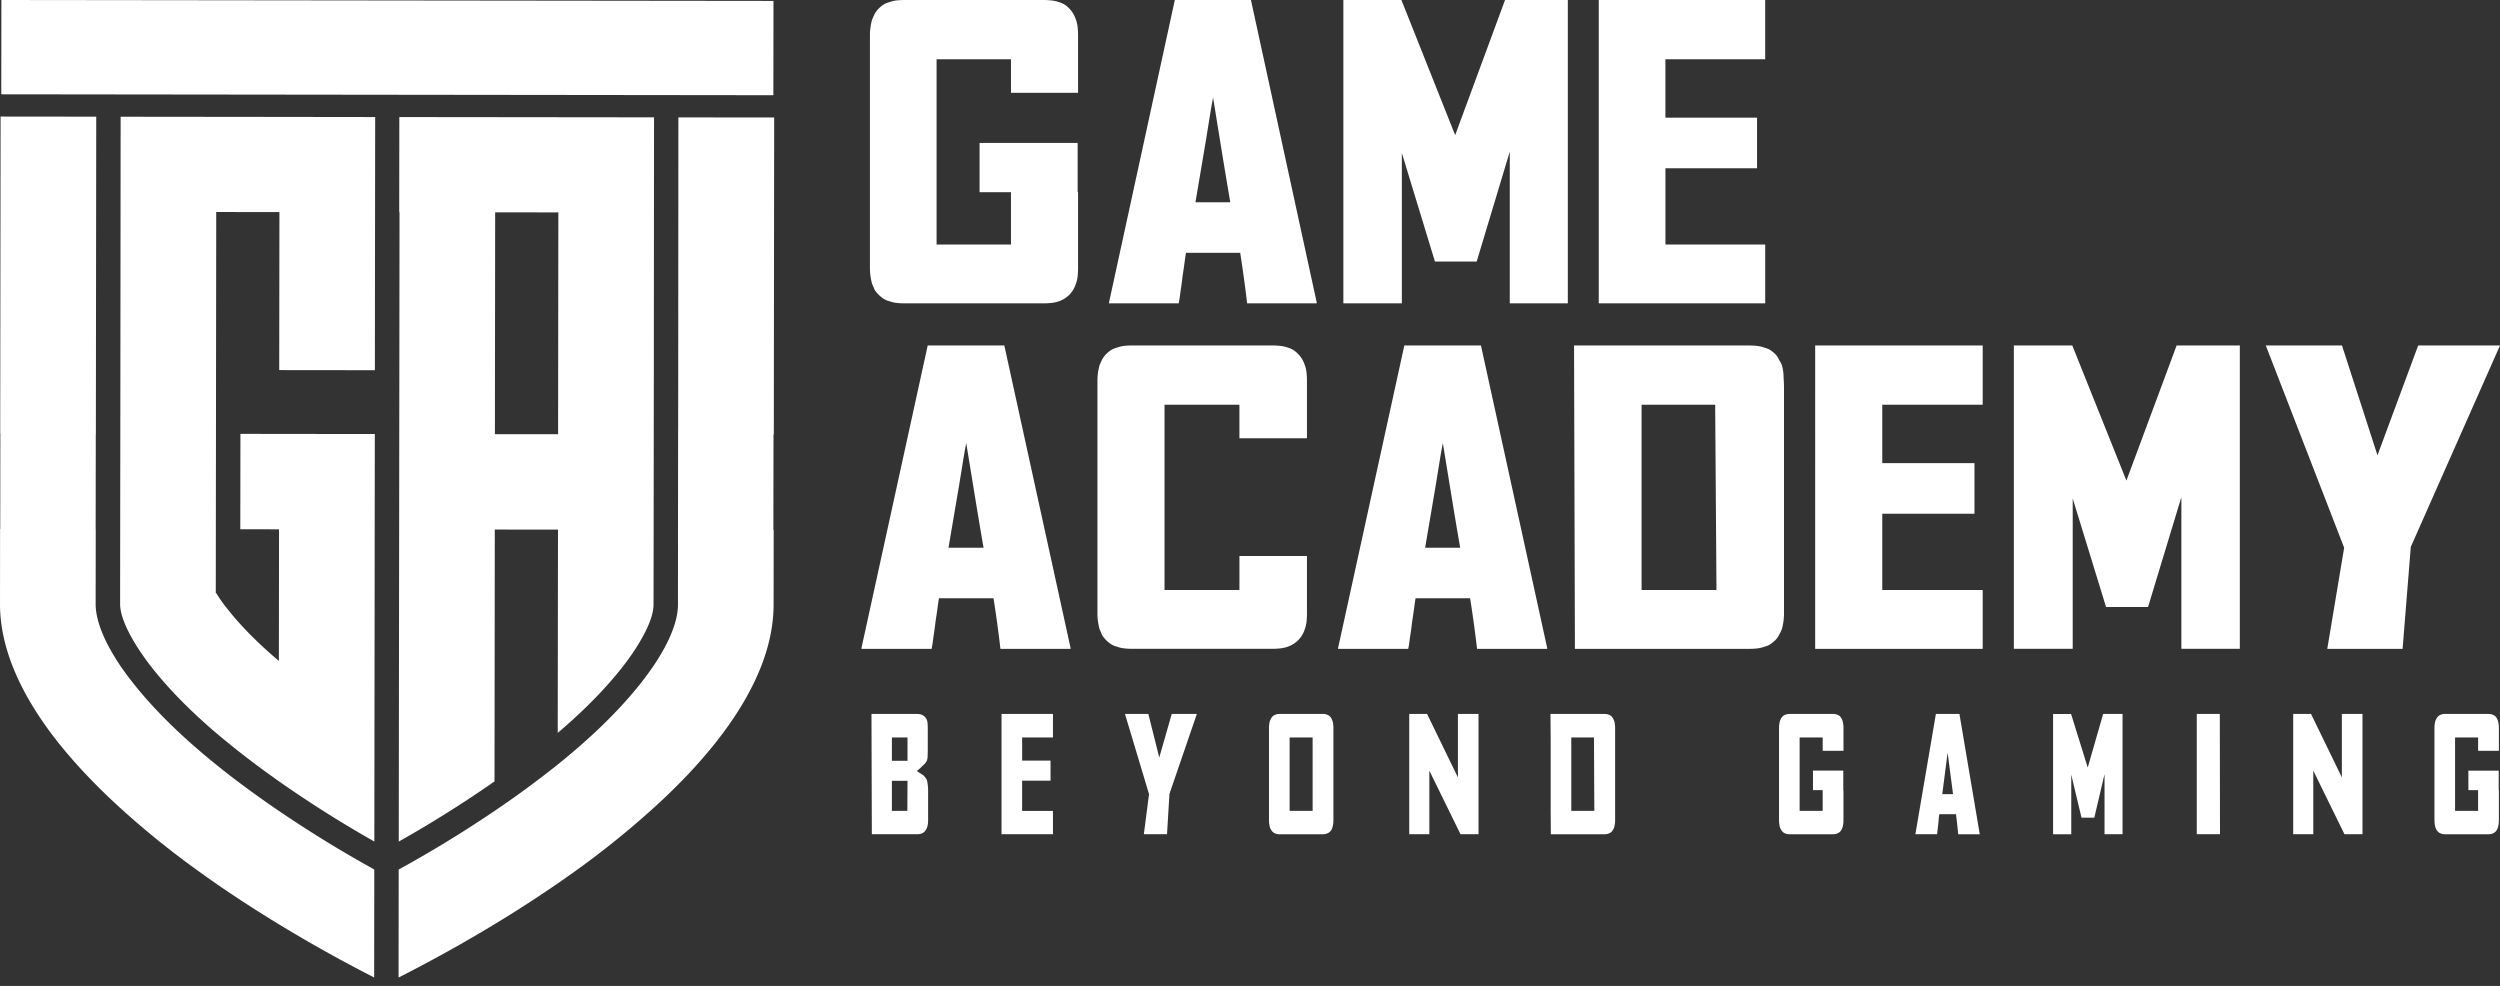 <svg width="142" height="56" fill="none" xmlns="http://www.w3.org/2000/svg"><rect width="100%" height="100%" fill="#333333" stroke="none"/><path d="M49.52 47.384l-.02-6.831h2.587c.105 0 .197.016.275.049a.486.486 0 01.227.186.58.58 0 01.098.305c.007.11.01.206.01.284v1.198c0 .124-.003.265-.01.422a.567.567 0 01-.167.392c-.098.092-.18.17-.246.236a4.71 4.71 0 01-.196.167l.265.177a.616.616 0 01.216.196c.066.072.109.186.128.343.02.157.03.282.03.373v1.699c0 .268-.053.467-.158.598-.091.138-.245.206-.462.206H49.52zm1.14-5.496v1.325h.886v-1.325h-.886zm0 4.171h.877l.009-1.708h-.886v1.708zm6.227-5.506h2.921v1.335h-1.75v1.315h1.613v1.139h-1.614v1.717h1.751v1.325h-2.921v-6.831zm9.538 4.535l-.138 2.296H64.97l.295-2.277-1.367-4.554h1.328l.62 2.473.708-2.473h1.427l-1.555 4.535zm9.274-4.094c.026.118.039.236.039.354v5.241c0 .118-.013.236-.04.354a1.064 1.064 0 01-.048.137.36.36 0 01-.06.108.458.458 0 01-.197.147.6.6 0 01-.265.05h-2.44a.601.601 0 01-.265-.05.403.403 0 01-.188-.147.62.62 0 01-.117-.245 1.64 1.64 0 01-.04-.354v-5.241c0-.118.014-.236.04-.354a.76.76 0 01.049-.127.518.518 0 01.069-.118.402.402 0 01.187-.147.601.601 0 01.265-.05h2.44a.6.6 0 01.266.05.458.458 0 01.197.147.343.343 0 01.059.118c.02.04.036.082.049.127zm-1.142 5.065v-4.171H73.25v4.171h1.308zm8.253-1.904v-3.602h1.17v6.831h-1.023l-1.77-3.612v3.612h-1.142v-6.831h1.014l1.75 3.602zm8.889-3.161c.026.118.04.236.04.354v5.241c0 .118-.014.236-.04.354a.62.62 0 01-.118.245.403.403 0 01-.187.147.629.629 0 01-.276.05h-3.03l-.01-1.326v-3.975l-.01-1.531h3.05c.119 0 .21.016.276.049a.402.402 0 01.187.147.518.518 0 01.069.118.77.77 0 01.049.127zm-1.141 5.065l-.02-4.171h-1.289v4.171h1.309zm12.97-4.171h-1.309v4.171h1.309v-1.178h-.551v-1.109h1.722v1.11h.01v1.707a1.354 1.354 0 01-.04.353.763.763 0 01-.108.246.502.502 0 01-.325.187.95.95 0 01-.138.01h-2.439a.603.603 0 01-.266-.05.4.4 0 01-.187-.147.64.64 0 01-.069-.108 1.073 1.073 0 01-.049-.137 1.634 1.634 0 01-.039-.354v-5.241c0-.118.013-.236.039-.354a.704.704 0 01.049-.127.53.53 0 01.069-.118.399.399 0 01.187-.147.603.603 0 01.266-.05h2.439c.047 0 .093.004.138.01a.43.43 0 01.138.04.399.399 0 01.187.147.764.764 0 01.108.245 1.36 1.36 0 01.04.354v1.296h-1.181v-.756zm6.627 4.358a3.138 3.138 0 00-.03.196 13.699 13.699 0 01-.069.687l-.03.255h-1.229v-.02l1.161-6.811h1.338l1.151 6.812v.02h-1.22l-.049-.472c-.02-.196-.046-.418-.079-.667h-.944zm.166-1.139h.611a168.9 168.9 0 00-.128-.981c-.053-.4-.112-.858-.177-1.375-.02.131-.04.279-.059.442-.02.164-.043.344-.07.54l-.177 1.374zm9.138-4.554h1.102v6.831h-1.024V43.97l-.58 2.473h-.728l-.581-2.444v3.386h-1.033v-6.831h1.023l.945 3.043.876-3.043zm5.318 6.831v-6.831h1.309l.01 6.831h-1.319zm8.241-3.229v-3.602h1.171v6.831h-1.023l-1.771-3.612v3.612h-1.141v-6.831h1.013l1.751 3.602zm7.738-2.267h-1.308v4.171h1.308v-1.178h-.551v-1.109h1.722v1.11h.01v1.707a1.585 1.585 0 01-.04.354.742.742 0 01-.108.245.495.495 0 01-.324.187.97.97 0 01-.138.01h-2.44a.606.606 0 01-.266-.05.397.397 0 01-.186-.147.536.536 0 01-.069-.108 1.073 1.073 0 01-.049-.137 1.575 1.575 0 01-.04-.354v-5.241c0-.118.013-.236.04-.354a.704.704 0 01.049-.127.463.463 0 01.069-.118.397.397 0 01.186-.147.606.606 0 01.266-.05h2.44c.046 0 .092.004.138.01.052.007.098.02.137.04a.394.394 0 01.187.147.743.743 0 01.108.245 1.585 1.585 0 01.04.353v1.297h-1.181v-.756zM57.423 3.367h-4.225v10.522h4.225v-2.971H55.64V8.12h5.57v2.798h.024v4.307c0 .165-.009.322-.025.47a1.759 1.759 0 01-.098.422 1.556 1.556 0 01-.366.619 1.551 1.551 0 01-.586.371c-.13.05-.277.082-.44.099a4.148 4.148 0 01-.464.025h-7.864c-.163 0-.318-.009-.464-.025a1.7 1.7 0 01-.416-.099 1.082 1.082 0 01-.342-.149 1.78 1.78 0 01-.488-.495 102.45 102.45 0 01-.147-.346 3.356 3.356 0 01-.122-.892V2.005c0-.297.04-.594.122-.89.049-.116.098-.224.147-.323.065-.115.138-.214.22-.297a1.78 1.78 0 01.268-.223c.098-.066.212-.115.342-.148a1.7 1.7 0 01.416-.1c.146-.016.3-.024.464-.024h7.864c.163 0 .318.008.464.025.163.016.31.05.44.099.228.066.423.19.586.371.163.165.285.371.366.62.05.131.082.271.098.42.016.148.025.305.025.47v3.268h-3.81V3.367zm9.941 10.992a9.81 9.81 0 00-.073.495c-.033.248-.073.528-.122.842a16.01 16.01 0 01-.122.891c-.033.28-.065.495-.098.644h-3.957v-.05L66.73 0h4.324l3.736 17.181v.05h-3.957c-.032-.314-.08-.71-.146-1.189a74.983 74.983 0 00-.244-1.683h-3.078zm.538-2.872h1.978c-.114-.66-.252-1.485-.415-2.476l-.562-3.465c-.065.33-.13.701-.195 1.114l-.22 1.361-.586 3.466zM85.486 0h3.566v17.23h-3.297V8.616l-1.88 6.24h-2.37l-1.88-6.165v8.54h-3.322V0H79.6l3.053 7.675L85.486 0zm5.324 0h9.453v3.366h-5.667v3.318H99.8v2.872h-5.203v4.333h5.667v3.342H90.81V0zM53.333 33.982a8.973 8.973 0 00-.074.495c-.032.248-.074.528-.123.842-.033.297-.073.594-.123.891a6.76 6.76 0 01-.098.644h-3.983v-.05l3.762-17.181h4.352l3.762 17.181v.05h-3.983a70.773 70.773 0 00-.393-2.872h-3.099zm.54-2.872h1.993c-.115-.66-.255-1.485-.418-2.476l-.566-3.465c-.066.33-.131.701-.197 1.114-.065.412-.14.866-.221 1.361l-.59 3.466zM70.4 33.512V31.58h3.835v3.268c0 .165-.008.321-.025.47a1.738 1.738 0 01-.098.42 1.555 1.555 0 01-.37.62 1.56 1.56 0 01-.59.371 1.73 1.73 0 01-.442.1 4.214 4.214 0 01-.467.024h-7.917c-.164 0-.32-.008-.467-.025a1.725 1.725 0 01-.419-.099 1.09 1.09 0 01-.344-.148 1.772 1.772 0 01-.491-.496l-.148-.346a3.337 3.337 0 01-.123-.892v-13.22c0-.297.04-.594.123-.89.05-.116.098-.224.148-.323.065-.115.139-.214.22-.297a1.88 1.88 0 01.271-.223c.099-.066.213-.115.344-.148.132-.05.27-.083.419-.1.147-.016.303-.024.467-.024h7.917c.164 0 .32.008.468.025.163.016.31.05.442.099.23.066.426.19.59.371.164.165.287.372.369.62.05.131.082.271.098.42.017.148.025.305.025.47v3.268h-3.836V22.99h-4.254v10.522h4.254zm10.005.47a9.82 9.82 0 00-.073.495c-.034.248-.074.528-.124.842-.032.297-.073.594-.123.891-.032.28-.065.495-.098.644h-3.983v-.05l3.762-17.181h4.352l3.762 17.181v.05h-3.983a72.576 72.576 0 00-.394-2.872h-3.098zm.541-2.872h1.992a311.46 311.46 0 01-.418-2.476c-.164-1.006-.352-2.162-.566-3.465-.065.33-.131.701-.197 1.114-.065.412-.139.866-.22 1.361l-.59 3.466zm20.263-10.373c.065.231.098.462.098.693.016.231.024.43.024.594V34.85c0 .297-.04.594-.122.89a3.3 3.3 0 01-.173.347c-.049.1-.114.19-.196.273a1.795 1.795 0 01-.271.222 1.086 1.086 0 01-.344.149 1.72 1.72 0 01-.418.1 4.217 4.217 0 01-.467.024h-9.885l-.049-17.231h9.934c.164 0 .32.008.467.025.147.016.287.05.418.099.131.033.246.082.344.148.098.066.189.14.271.223a.93.93 0 01.196.297c.066.1.124.207.173.322zm-3.713 12.775l-.074-10.522h-4.18v10.522h4.254zm5.606-13.889h9.515v3.367h-5.704v3.317h5.237v2.872h-5.237v4.333h5.704v3.342h-9.515V19.623zm20.53 0h3.59v17.23h-3.32v-8.615l-1.893 6.24h-2.385l-1.894-6.165v8.54h-3.343v-17.23h3.319l3.074 7.675 2.852-7.675zm13.302 11.437l-.467 5.794h-4.278l.959-5.744-4.451-11.487h4.328l2.016 6.239 2.312-6.239H142l-5.066 11.438zM14.427 45.067a47.245 47.245 0 01-2.183-1.664c-1.733-1.402-3.407-2.971-4.736-4.671-.22-.277-.455-.596-.69-.941-.707-1.057-1.386-2.364-1.385-3.487v-.627l.005-3.626h-.005l.007-5.418h.005l.004-3.626.007-5.908.01-8.472-5.433-.006-.017 14.38-.004 3.625H.02l-.006 5.418h-.01L.001 33.67 0 34.297c-.003 2.42 1.079 5.033 3.223 7.774.99 1.255 2.187 2.526 3.585 3.802a49.784 49.784 0 004.428 3.58c.33.24.665.475 1 .711a73.275 73.275 0 003.586 2.324 82.921 82.921 0 005.43 3.032l.007-6.134a68.267 68.267 0 01-5.43-3.335 53.75 53.75 0 01-1.402-.984zM30.6 24.663l-1.389-.002h-1.1l.004-3.627.01-8.616.001-.358 3.589.004-.002 1.017-.009 7.957-.004 3.626h-1.1zm1.089 9.046l-.01 7.92c1.338-1.137 2.602-2.379 3.657-3.715.656-.836 1.784-2.475 1.785-3.572l.001-.627.005-3.626.006-5.418.004-3.626.012-14.38h-.043l-5.385-.006-3.589-.004-5.433-.006h-.017l-.006 5.404h.017l-.01 8.975-.005 3.626-.006 5.418-.005 3.626-.01 7.785-.007 6.317a66.382 66.382 0 005.438-3.416l.008-6.829.004-3.85.004-3.627 1.1.002 1.39.001 1.1.002-.005 3.584v.042z" fill="#fff"/><path d="M38.523 21.047l-.004 3.262h-.002l-.008 6.556h.002l-.003 2.852v.627c-.002 1.124-.68 2.429-1.393 3.484-.236.344-.473.662-.688.94-1.338 1.696-3.01 3.261-4.752 4.66-.367.292-.734.578-1.101.855a48.25 48.25 0 01-1.39 1.022 68.223 68.223 0 01-6.538 4.083l-.007 6.135a82.725 82.725 0 006.537-3.697 75.953 75.953 0 002.49-1.638c.336-.234.672-.47 1.008-.709a50.419 50.419 0 004.431-3.569c.488-.438.95-.881 1.39-1.325a28.18 28.18 0 002.204-2.469c2.15-2.735 3.239-5.346 3.241-7.765l.001-.627.004-3.626h-.017l.007-5.418h.017l.004-3.627.017-14.379-5.441-.006-.009 14.38zM15.877 6.641l-3.589-.004-5.41-.006h-.026L6.838 21.01l-.004 3.626-.007 5.418-.004 3.626v.627c-.002 1.097 1.122 2.74 1.776 3.576 1.052 1.339 2.313 2.584 3.648 3.724a49.153 49.153 0 002.994 2.34c.199.14.392.282.591.423a66.284 66.284 0 005.43 3.429l.007-6.317.01-7.785.003-3.626.007-5.418-5.433-.006-2.2-.003-.007 5.418 2.2.003-.004 3.626-.005 3.85c-1.088-.92-2.12-1.925-2.956-2.997a7.579 7.579 0 01-.602-.857h-.026v-.042l.002-1.348.002-2.237.007-5.418.002-1.62.002-2.006.01-7.957v-1.017l3.59.004v.359l-.011 8.616 5.433.006.011-9.614.006-4.765h-.023l-5.41-.007zM43.934.052L.079 0 .072 5.356l43.855.052.007-5.356z" fill="#fff"/></svg>